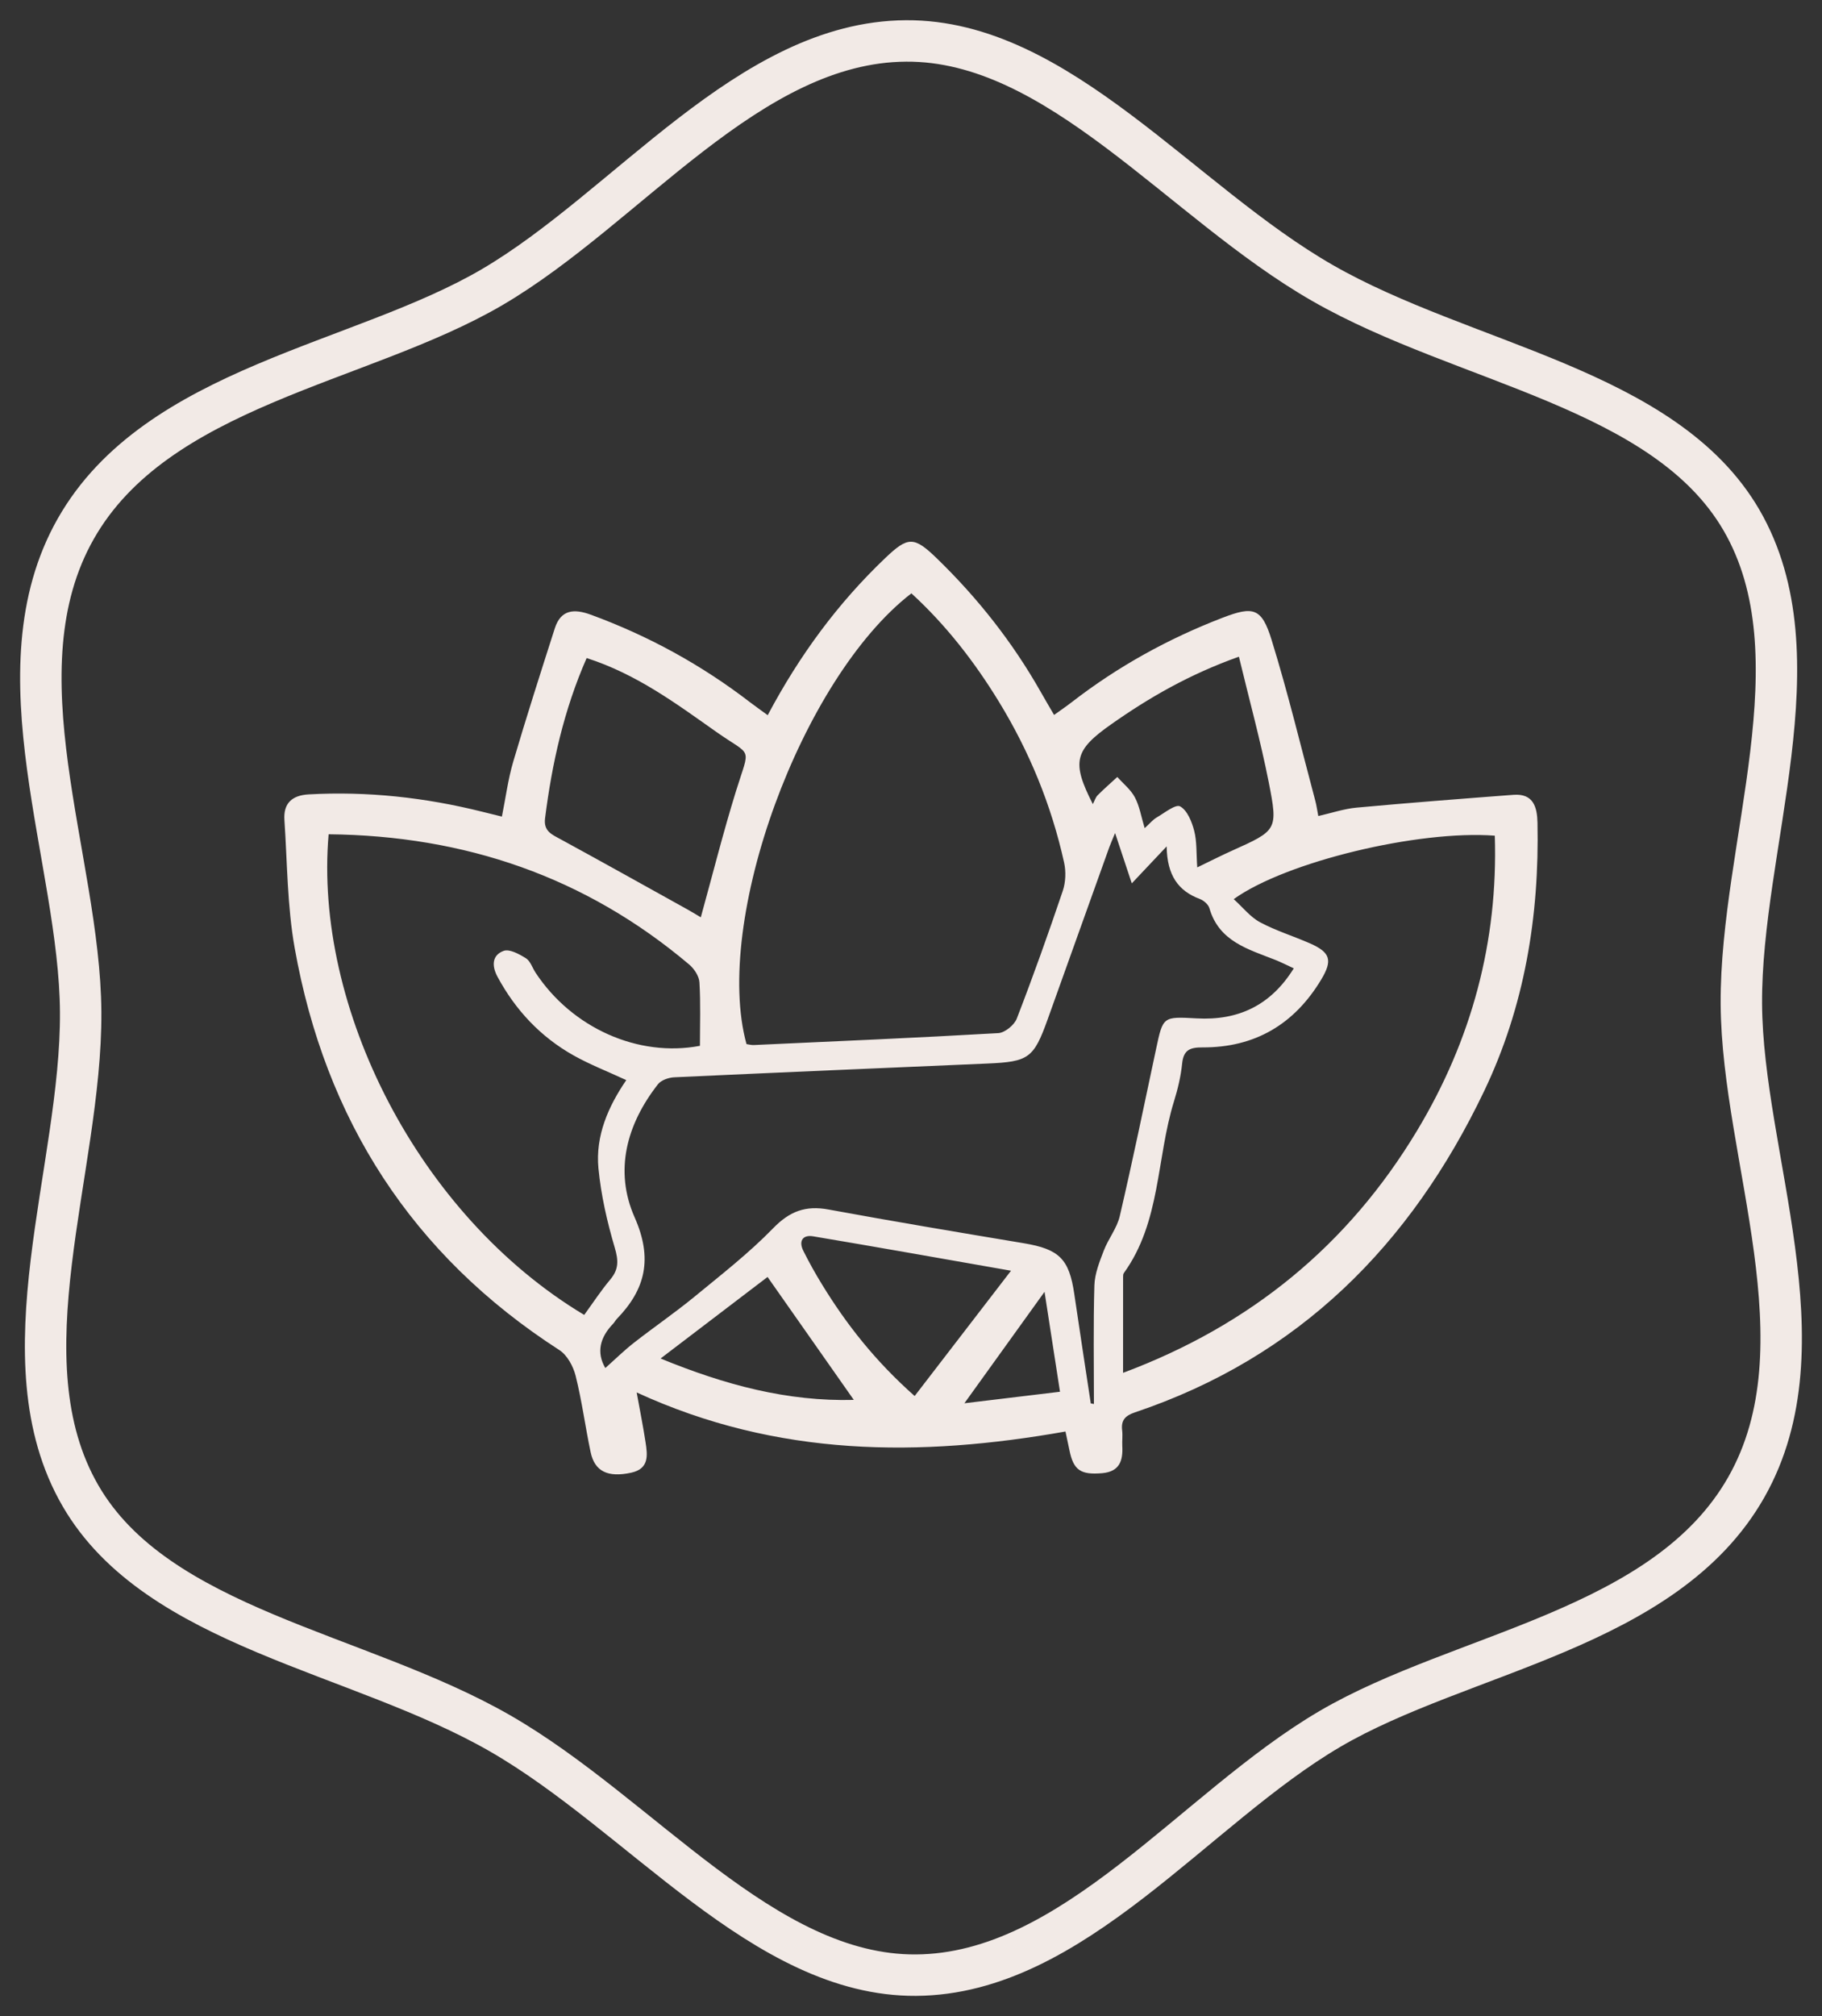<?xml version="1.0" encoding="utf-8"?>
<!-- Generator: Adobe Illustrator 16.0.0, SVG Export Plug-In . SVG Version: 6.00 Build 0)  -->
<!DOCTYPE svg PUBLIC "-//W3C//DTD SVG 1.1//EN" "http://www.w3.org/Graphics/SVG/1.1/DTD/svg11.dtd">
<svg version="1.1" id="Layer_1" xmlns="http://www.w3.org/2000/svg" xmlns:xlink="http://www.w3.org/1999/xlink" x="0px" y="0px"
	 width="66px" height="73px" viewBox="0 0 66 73" enable-background="new 0 0 66 73" xml:space="preserve">
<rect x="0" y="0" width="66" height="73" fill="#333333" stroke="none"/>
<path fill="none" stroke="#F2EAE6" stroke-width="1.5" stroke-linecap="round" stroke-linejoin="round" d="M2.744,19.147
	c2.931-5.161,10.317-5.959,15.083-8.75c4.916-2.88,9.305-8.881,14.995-8.915c5.516-0.033,9.948,5.82,15.083,8.764
	c5.135,2.946,12.402,3.803,15.181,8.592c2.865,4.941-0.04,11.792-0.007,17.511c0.033,5.543,3.108,12.341,0.178,17.502
	c-2.93,5.16-10.317,5.959-15.082,8.751c-4.916,2.88-9.305,8.88-14.996,8.915c-5.515,0.033-9.948-5.82-15.082-8.765
	C12.961,59.808,5.693,58.95,2.916,54.16C0.05,49.219,2.956,42.369,2.922,36.65C2.889,31.106-0.186,24.309,2.744,19.147z"/>
<g>
	<path fill-rule="evenodd" clip-rule="evenodd" fill="#F2EAE6" d="M27.809,25.896c1.156-2.178,2.547-4.06,4.261-5.693
		c0.82-0.781,1.038-0.789,1.867,0.016c1.476,1.431,2.739,3.03,3.755,4.821c0.149,0.264,0.303,0.524,0.491,0.847
		c0.239-0.171,0.447-0.313,0.646-0.467c1.666-1.289,3.489-2.294,5.451-3.05c1.122-0.432,1.424-0.362,1.782,0.799
		c0.595,1.922,1.065,3.883,1.584,5.828c0.042,0.156,0.063,0.315,0.108,0.55c0.483-0.109,0.93-0.262,1.387-0.304
		c1.894-0.174,3.789-0.32,5.684-0.464c0.724-0.054,0.857,0.45,0.869,1.011c0.069,3.382-0.466,6.652-1.935,9.722
		c-2.66,5.562-6.709,9.634-12.652,11.629c-0.349,0.118-0.504,0.286-0.458,0.652c0.023,0.186-0.005,0.377,0.005,0.563
		c0.028,0.53-0.095,0.929-0.727,0.985c-0.779,0.067-1.042-0.105-1.188-0.833c-0.041-0.205-0.086-0.41-0.143-0.675
		c-5.261,0.93-10.432,0.933-15.533-1.415c0.126,0.7,0.237,1.245,0.32,1.793c0.074,0.478,0.139,0.97-0.519,1.113
		c-0.844,0.183-1.321-0.044-1.469-0.743c-0.194-0.919-0.315-1.854-0.543-2.764c-0.086-0.344-0.305-0.75-0.589-0.933
		c-5.345-3.444-8.481-8.349-9.588-14.557c-0.271-1.518-0.267-3.085-0.372-4.631c-0.042-0.605,0.269-0.899,0.881-0.933
		c2.129-0.118,4.221,0.113,6.287,0.629c0.204,0.051,0.408,0.101,0.71,0.175c0.137-0.679,0.222-1.349,0.41-1.987
		c0.477-1.618,0.992-3.225,1.507-4.831c0.22-0.685,0.706-0.71,1.3-0.493c2.09,0.765,4.017,1.821,5.78,3.178
		C27.364,25.575,27.552,25.708,27.809,25.896z M39.512,50.815c0.038,0.007,0.077,0.015,0.114,0.021c0-1.431-0.025-2.864,0.017-4.295
		c0.013-0.423,0.185-0.853,0.34-1.258c0.164-0.429,0.479-0.813,0.58-1.252c0.468-2.012,0.887-4.034,1.316-6.054
		c0.25-1.173,0.244-1.171,1.467-1.103c1.508,0.084,2.688-0.47,3.52-1.812c-0.252-0.115-0.457-0.222-0.673-0.307
		c-0.979-0.387-2.035-0.665-2.383-1.869c-0.039-0.137-0.206-0.283-0.347-0.335c-0.778-0.292-1.186-0.848-1.202-1.904
		c-0.505,0.534-0.864,0.916-1.263,1.338c-0.196-0.591-0.381-1.144-0.605-1.822c-0.107,0.262-0.163,0.386-0.21,0.514
		c-0.745,2.077-1.486,4.154-2.232,6.23c-0.506,1.41-0.686,1.538-2.189,1.602c-3.78,0.163-7.561,0.323-11.34,0.498
		c-0.202,0.01-0.47,0.102-0.586,0.249c-1.138,1.453-1.593,3.135-0.847,4.822c0.659,1.489,0.401,2.6-0.648,3.681
		c-0.049,0.05-0.079,0.117-0.128,0.168c-0.481,0.497-0.616,1.042-0.286,1.607c0.342-0.304,0.672-0.629,1.034-0.913
		c0.722-0.564,1.48-1.083,2.188-1.663c0.977-0.803,1.982-1.585,2.86-2.488c0.597-0.614,1.174-0.828,1.997-0.677
		c2.355,0.433,4.717,0.828,7.079,1.222c1.281,0.214,1.645,0.565,1.83,1.839C39.108,48.176,39.313,49.495,39.512,50.815z
		 M33.014,21.484c-3.991,3.08-7.196,11.863-5.973,16.321c0.083,0.012,0.174,0.038,0.264,0.034c2.954-0.135,5.908-0.261,8.86-0.432
		c0.238-0.015,0.577-0.293,0.667-0.526c0.592-1.53,1.143-3.076,1.668-4.63c0.104-0.312,0.117-0.696,0.046-1.019
		c-0.46-2.077-1.259-4.025-2.37-5.838C35.293,23.953,34.262,22.626,33.014,21.484z M40.682,49.708
		c4.619-1.724,8.152-4.622,10.646-8.763c1.977-3.283,2.941-6.842,2.82-10.686c-2.758-0.21-7.559,0.936-9.458,2.297
		c0.335,0.303,0.603,0.649,0.953,0.837c0.575,0.308,1.212,0.502,1.813,0.767c0.74,0.326,0.82,0.613,0.405,1.306
		c-0.975,1.624-2.406,2.467-4.302,2.459c-0.453-0.002-0.686,0.09-0.737,0.582c-0.047,0.464-0.158,0.928-0.296,1.373
		c-0.64,2.063-0.476,4.361-1.817,6.217c-0.025,0.035-0.026,0.092-0.026,0.138C40.682,47.354,40.682,48.474,40.682,49.708z
		 M11.904,30.208c-0.541,6.244,3.228,13.788,9.258,17.403c0.311-0.427,0.605-0.877,0.948-1.286c0.309-0.37,0.294-0.691,0.158-1.152
		c-0.276-0.934-0.497-1.9-0.59-2.868c-0.113-1.175,0.353-2.238,1.008-3.196c-0.687-0.318-1.322-0.564-1.911-0.895
		c-1.194-0.671-2.101-1.637-2.753-2.846c-0.217-0.401-0.197-0.786,0.222-0.938c0.213-0.078,0.567,0.118,0.808,0.268
		c0.161,0.102,0.232,0.345,0.348,0.521c1.321,2.004,3.72,3.074,5.954,2.649c0-0.765,0.028-1.534-0.018-2.299
		c-0.013-0.224-0.189-0.491-0.371-0.645C21.208,31.75,16.842,30.257,11.904,30.208z M21.251,23.827
		c-0.829,1.888-1.256,3.82-1.507,5.802c-0.059,0.468,0.245,0.586,0.563,0.759c1.54,0.839,3.069,1.694,4.602,2.545
		c0.178,0.099,0.349,0.206,0.477,0.281c0.429-1.551,0.811-3.072,1.274-4.567c0.518-1.672,0.605-1.218-0.719-2.151
		C24.491,25.474,23.058,24.407,21.251,23.827z M39.587,29.116c0.064-0.123,0.097-0.243,0.173-0.32
		c0.229-0.23,0.475-0.443,0.713-0.663c0.218,0.244,0.489,0.458,0.637,0.739c0.169,0.319,0.228,0.695,0.354,1.115
		c0.193-0.176,0.298-0.308,0.435-0.387c0.281-0.164,0.688-0.492,0.85-0.402c0.258,0.142,0.424,0.554,0.509,0.882
		c0.101,0.392,0.075,0.815,0.111,1.327c0.504-0.243,0.874-0.432,1.253-0.602c1.637-0.737,1.68-0.743,1.337-2.479
		c-0.297-1.504-0.705-2.987-1.081-4.548c-1.788,0.637-3.241,1.473-4.624,2.446C38.912,27.166,38.812,27.594,39.587,29.116z
		 M33.132,50.548c1.171-1.523,2.273-2.955,3.491-4.537c-2.564-0.449-4.866-0.86-7.169-1.246c-0.38-0.063-0.529,0.174-0.355,0.524
		c0.209,0.419,0.438,0.83,0.684,1.229C30.667,47.961,31.703,49.28,33.132,50.548z M23.929,49.189
		c2.332,0.959,4.598,1.562,6.999,1.499c-1.064-1.517-2.086-2.973-3.124-4.451C26.57,47.177,25.304,48.143,23.929,49.189z
		 M38.397,50.393c-0.193-1.25-0.368-2.385-0.56-3.618c-0.99,1.376-1.902,2.643-2.903,4.035
		C36.162,50.661,37.241,50.531,38.397,50.393z"/>
</g>
</svg>
